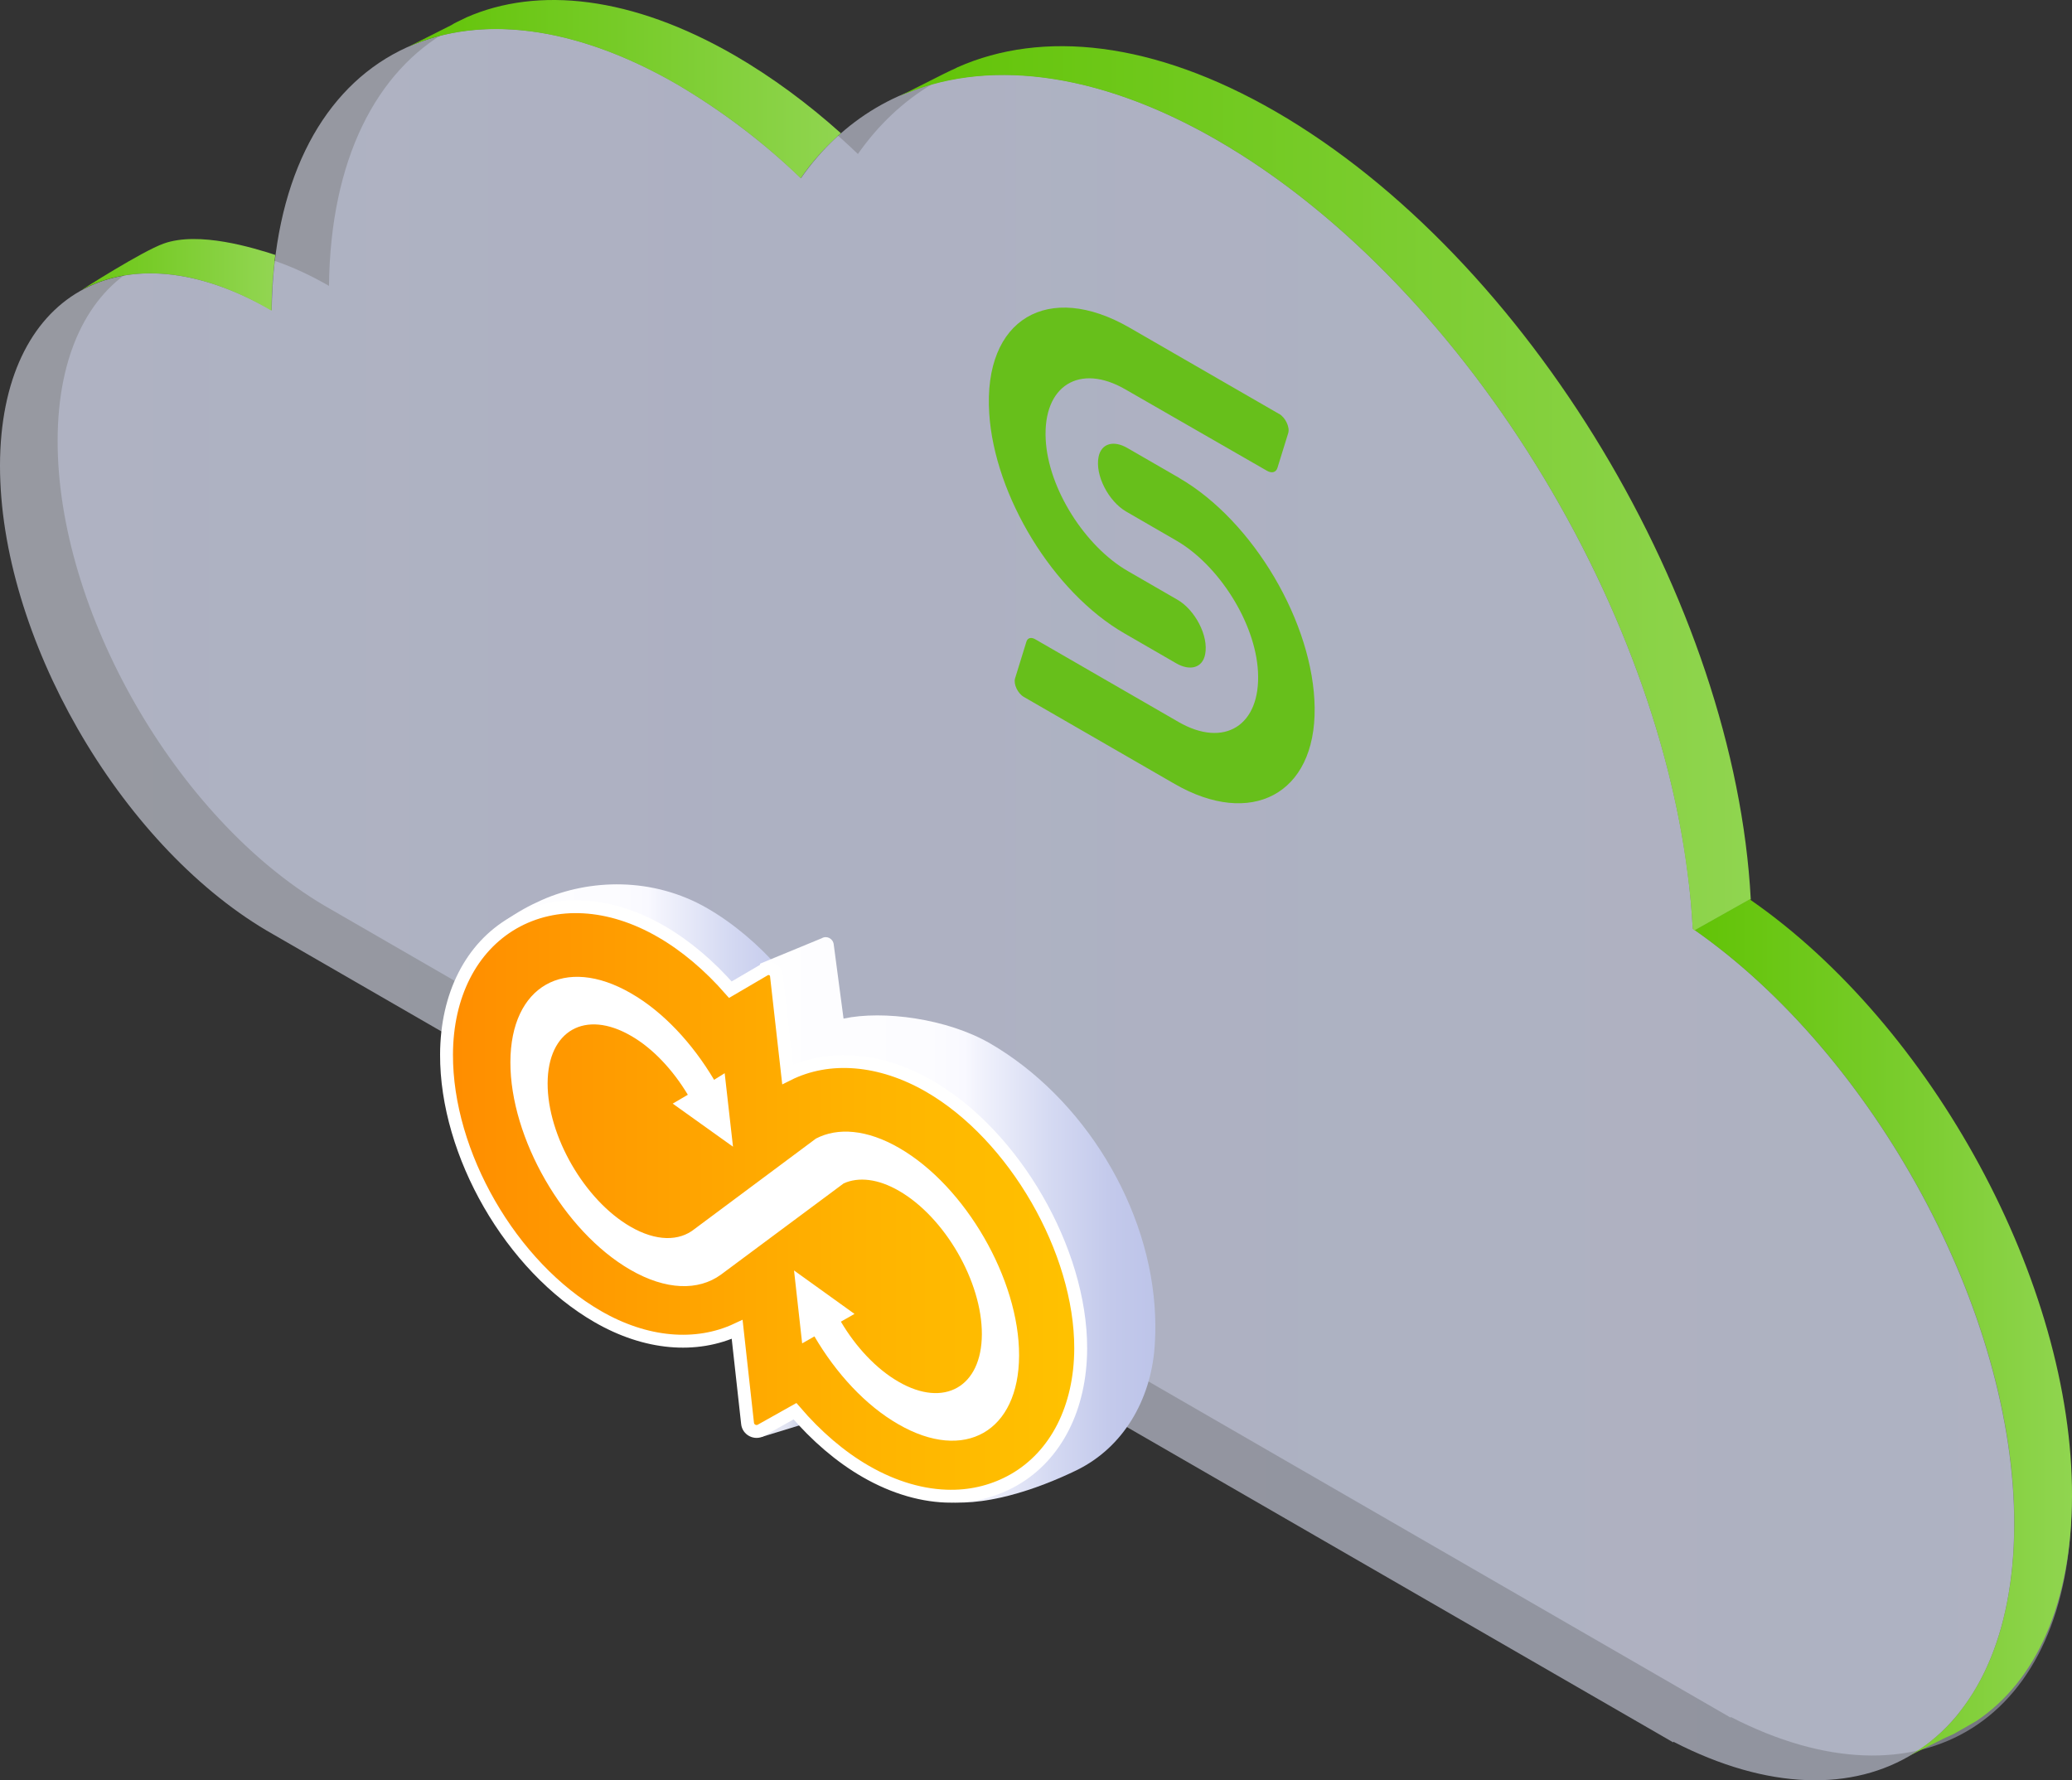 <?xml version="1.0" encoding="UTF-8"?><svg id="Layer_1" xmlns="http://www.w3.org/2000/svg" xmlns:xlink="http://www.w3.org/1999/xlink" viewBox="0 0 1096.5 942.26"><rect x="0" y="0" width="1096.5" height="942.26" fill="#333333" stroke="none"/><defs><style>.cls-1{fill:url(#linear-gradient);}.cls-2{fill:url(#linear-gradient-10);stroke:#fff;stroke-miterlimit:10;stroke-width:6.82px;}.cls-3{fill:#67bf1b;}.cls-4{fill:#fff;}.cls-5{fill:url(#linear-gradient-8);}.cls-6{fill:url(#linear-gradient-9);}.cls-7{fill:url(#linear-gradient-3);}.cls-8{fill:url(#linear-gradient-4);}.cls-9{fill:url(#linear-gradient-2);}.cls-10{fill:url(#linear-gradient-6);}.cls-11{fill:url(#linear-gradient-7);}.cls-12{fill:url(#linear-gradient-5);}.cls-13{opacity:.4;}.cls-14{opacity:.56;}</style><linearGradient id="linear-gradient" x1="30.5" y1="434.29" x2="1096.3" y2="434.29" gradientTransform="translate(0 900.04) scale(1 -1)" gradientUnits="userSpaceOnUse"><stop offset="0" stop-color="#b7c0eb"/><stop offset=".35" stop-color="#bfc7ed"/><stop offset=".91" stop-color="#d7dbf4"/><stop offset="1" stop-color="#dbdff5"/></linearGradient><linearGradient id="linear-gradient-2" x1="1297.65" y1="421.25" x2="47.57" y2="421.25" gradientTransform="translate(0 900.04) scale(1 -1)" gradientUnits="userSpaceOnUse"><stop offset="0" stop-color="#d9def4"/><stop offset=".73" stop-color="#e1e5f7"/><stop offset="1" stop-color="#e6e9f8"/></linearGradient><linearGradient id="linear-gradient-3" x1="204.56" y1="754.58" x2="8.69" y2="754.58" gradientTransform="translate(0 900.04) scale(1 -1)" gradientUnits="userSpaceOnUse"><stop offset="0" stop-color="#aadf78"/><stop offset=".65" stop-color="#77cb27"/><stop offset="1" stop-color="#5ec200"/></linearGradient><linearGradient id="linear-gradient-4" x1="519.14" y1="852.88" x2="195.27" y2="852.88" gradientTransform="translate(0 900.04) scale(1 -1)" gradientUnits="userSpaceOnUse"><stop offset="0" stop-color="#a0db69"/><stop offset=".6" stop-color="#76cb27"/><stop offset="1" stop-color="#5ec200"/></linearGradient><linearGradient id="linear-gradient-5" x1="1071.78" y1="641.56" x2="434.87" y2="641.56" gradientTransform="translate(0 900.04) scale(1 -1)" gradientUnits="userSpaceOnUse"><stop offset="0" stop-color="#a0db69"/><stop offset=".6" stop-color="#76cb27"/><stop offset="1" stop-color="#5ec200"/></linearGradient><linearGradient id="linear-gradient-6" x1="1161.03" y1="197.57" x2="878.73" y2="197.57" gradientTransform="translate(0 900.04) scale(1 -1)" gradientUnits="userSpaceOnUse"><stop offset="0" stop-color="#a0db69"/><stop offset=".6" stop-color="#76cb27"/><stop offset="1" stop-color="#5ec200"/></linearGradient><linearGradient id="linear-gradient-7" x1="240.1" y1="438.45" x2="437.7" y2="438.45" gradientTransform="translate(0 966.04) scale(1 -1)" gradientUnits="userSpaceOnUse"><stop offset="0" stop-color="#fefeff"/><stop offset=".43" stop-color="#fcfcff"/><stop offset=".52" stop-color="#f9f9ff"/><stop offset=".56" stop-color="#f1f2fc"/><stop offset=".74" stop-color="#d4d9f2"/><stop offset=".89" stop-color="#c3c9eb"/><stop offset="1" stop-color="#bdc4e9"/></linearGradient><linearGradient id="linear-gradient-8" x1="402.76" y1="217.47" x2="426.3" y2="217.47" gradientTransform="translate(0 966.04) scale(1 -1)" gradientUnits="userSpaceOnUse"><stop offset="0" stop-color="#e9ebf5"/><stop offset=".43" stop-color="#e3e5f2"/><stop offset=".61" stop-color="#dfe2f0"/><stop offset=".78" stop-color="#d3d8eb"/><stop offset=".94" stop-color="#c0c7e3"/><stop offset="1" stop-color="#b7bfdf"/></linearGradient><linearGradient id="linear-gradient-9" x1="401.1" y1="320.4" x2="611.4" y2="320.4" gradientTransform="translate(0 966.04) scale(1 -1)" gradientUnits="userSpaceOnUse"><stop offset="0" stop-color="#fefeff"/><stop offset=".43" stop-color="#fcfcff"/><stop offset=".52" stop-color="#f9f9ff"/><stop offset=".56" stop-color="#f1f2fc"/><stop offset=".74" stop-color="#d4d9f2"/><stop offset=".89" stop-color="#c3c9eb"/><stop offset="1" stop-color="#bdc4e9"/></linearGradient><linearGradient id="linear-gradient-10" x1="236.3" y1="330.14" x2="571.9" y2="330.14" gradientTransform="translate(0 966.04) scale(1 -1)" gradientUnits="userSpaceOnUse"><stop offset="0" stop-color="#ff8d00"/><stop offset=".65" stop-color="#ffb300"/><stop offset="1" stop-color="#ffc200"/></linearGradient></defs><g class="cls-13"><path class="cls-1" d="M674.4,61.42c-94.2-54.5-176.5-42.6-220.4,20.1-19.9-19.1-41.7-35.7-65.5-49.7-117.3-68-212.9-14.3-214.4,119.5h0C95.1,105.72,30.7,142.32,30.5,233.02c-.2,90.3,62.8,199.9,141,246.2h0l744.4,429.9v-.4c100.3,51.7,180,2.3,180.4-114.3,.4-113.1-74.3-249.5-170.1-316-8.3-156.4-117.6-339.6-251.8-417"/></g><g class="cls-14"><path class="cls-9" d="M644.2,74.22c-94.2-54.4-176.6-42.5-220.3,20.1-19.9-19.1-41.9-35.7-65.5-49.7-117.4-67.7-212.8-14.1-214.6,119.6h0C64.6,118.72,.2,155.42,0,246.32c-.1,90.1,62.9,199.9,141.1,246.2h0l744.4,429.7v-.4c100.3,51.7,180,2.3,180.4-114.3,.4-113.1-74.3-249.5-170.1-316-8.2-156.5-117.4-339.8-251.6-417.3"/></g><path class="cls-7" d="M143.3,164.22l.4,.2c0-9.9,.8-19.7,2-29.5-11.5-3.7-40.4-12.7-59.1-6-11.5,4.1-43.5,24.6-43.5,24.6,26.8-14.5,62.3-11.4,100.2,10.7Z"/><path class="cls-8" d="M358.2,44.62c23.8,14,45.8,30.6,65.5,49.7,6-8.8,13.3-16.8,21.3-23.8-17.4-15.6-36.1-29.5-56.2-41.2C334.4-2.08,284.6-7.38,246.8,9.22h0l-1.2,.6c-2.3,1.2-4.7,2.1-6.8,3.5l-22.8,11.5c37.9-16.9,87.8-11.6,142.2,19.8Z"/><path class="cls-12" d="M644.2,74.22c126,72.8,230.2,239,248.9,388.6,1.4,9.8,2.1,19.3,2.7,28.9l1,.8,29.7-16.6c-8.3-156.5-117.5-339.4-251.5-416.9-64.6-37.3-123.5-43.3-168.3-23.4h0l-2,1c-2,.8-3.7,1.8-5.7,2.7l-23.2,11.7c44.7-20.1,103.8-14,168.4,23.2Z"/><path class="cls-10" d="M926.4,476.32v-.6l-29.5,16.6c95.4,66.7,169.5,202.5,169.1,315-.2,42.3-10.7,75.7-28.9,98.7l-1,1.4h0c-7.2,8.8-15.8,16.2-25.6,21.8l17.6-8.8c2.3-1.2,4.9-2.1,6.6-3.1l3.1-1.8,1.8-1h0l6.4-3.7c31.2-20.9,50.3-61.8,50.5-118.8,.4-113.1-74.3-249.2-170.1-315.7Z"/><g><path class="cls-11" d="M240.1,541.72c.1-33.2,18.9-53.1,46.7-65.4,25.1-11.1,58.6-12.3,87.5,4.4,13.8,8,27,19.1,38.8,32.6l24.6,73.8-197.6-45.4Z"/><polygon class="cls-5" points="402.8 760.62 426.3 753.42 420 736.52 402.8 760.62"/><path class="cls-6" d="M611.3,696.72c.2,5.5,.1,11-.3,16.5-2.1,27.5-16.3,52.8-41.4,65-20.4,9.9-50,20.3-73,16.1l-61.5-225.7-24.3,3.7-9.7-57.2,1.2-5.1,32.5-13.4c2.7-1.6,6,.1,6.4,3.2l5.2,39.3c21-4.5,54.8,0,77.5,13.1,49.3,28.6,85.3,86.7,87.4,144.5Z"/><path class="cls-2" d="M503.4,791.92c-14.6,0-30.1-4.4-45.2-13.1-13.4-7.7-26.2-18.7-37.5-31.9l-18,10.1c-3,1.7-6.8-.3-7.1-3.7l-5.5-49.7c-21.7,10.2-48.4,7.9-73.8-6.8-45.8-26.4-80.2-86.1-80-138.7,.1-31.3,13-56.7,35.3-69.6,22.5-12.9,51-11.3,78.3,4.5,13,7.5,25.5,18.1,36.6,30.8l18.1-10.6c2.6-1.5,6,.1,6.3,3.2l5.9,52.3c21.9-11,49.2-8.7,75,6.2h0c45,26,80.2,87,80.1,138.8-.1,31.3-13,56.7-35.3,69.5-10.2,5.8-21.4,8.7-33.2,8.7Z"/><path class="cls-4" d="M475.9,607.62c-17.1-9.9-32.6-11-44.1-5l-64.3,47.9c-8.1,6.5-20.3,6.6-33.9-1.3-24.2-14-43.9-48-43.8-75.9s19.9-39.1,44.1-25.1c11.7,6.7,22.2,18.1,30.1,31.2l-8,4.7,31.9,22.8-4.4-38.9-5.6,3.5c-11.4-19.2-26.9-36-44-45.8-35.1-20.3-63.7-3.9-63.8,36.4s28.3,89.6,63.4,109.9c19,11,36.1,11.2,47.9,2.7l65.1-48.4c7.8-3.5,18.1-2.5,29.3,4,24.2,14,43.9,48,43.8,75.9-.1,27.8-19.9,39.1-44.1,25.1-11.8-6.8-22.6-18.4-30.5-31.8l7.2-4.1-32-23,4.3,38.6,6.5-3.7c11.4,19.5,27.1,36.6,44.4,46.5,35.1,20.3,63.8,3.9,63.9-36.4,.1-40.2-28.3-89.5-63.4-109.8"/></g><g><path class="cls-3" d="M676.85,219.06l-79.09-45.63c-42.84-24.73-77.53-4.95-74.26,45.43,2.83,43.59,33.78,94.61,71.55,116.38l27.4,15.83c7.26,4.19,13.92,2.51,15.32-4.79,1.91-9.77-5.38-23.49-14.64-28.84l-26.32-15.2c-22.45-12.96-42.12-43.47-43.43-69.72-1.48-28.52,18.03-40.36,42.08-26.48l74.98,43.11c2.59,1.52,4.83,.88,5.58-1.52l5.7-18.39c.96-3.15-1.48-8.26-4.83-10.21"/><path class="cls-3" d="M624.05,252.96l-27.56-15.91c-7.14-4.11-13.68-2.39-15.12,4.71-1.99,9.77,5.3,23.61,14.6,29l26.48,15.32c22.34,12.88,41.84,43.23,43.27,69.36,1.56,28.68-17.95,40.6-42.04,26.68l-75.86-43.79c-2.15-1.24-4.03-.72-4.63,1.24l-6.02,19.46c-.92,3.03,1.4,7.98,4.67,9.85l79.77,46.03c40.28,23.25,74.66,5.7,74.1-40.28-.52-44.71-32.47-98.99-71.75-121.69"/></g></svg>